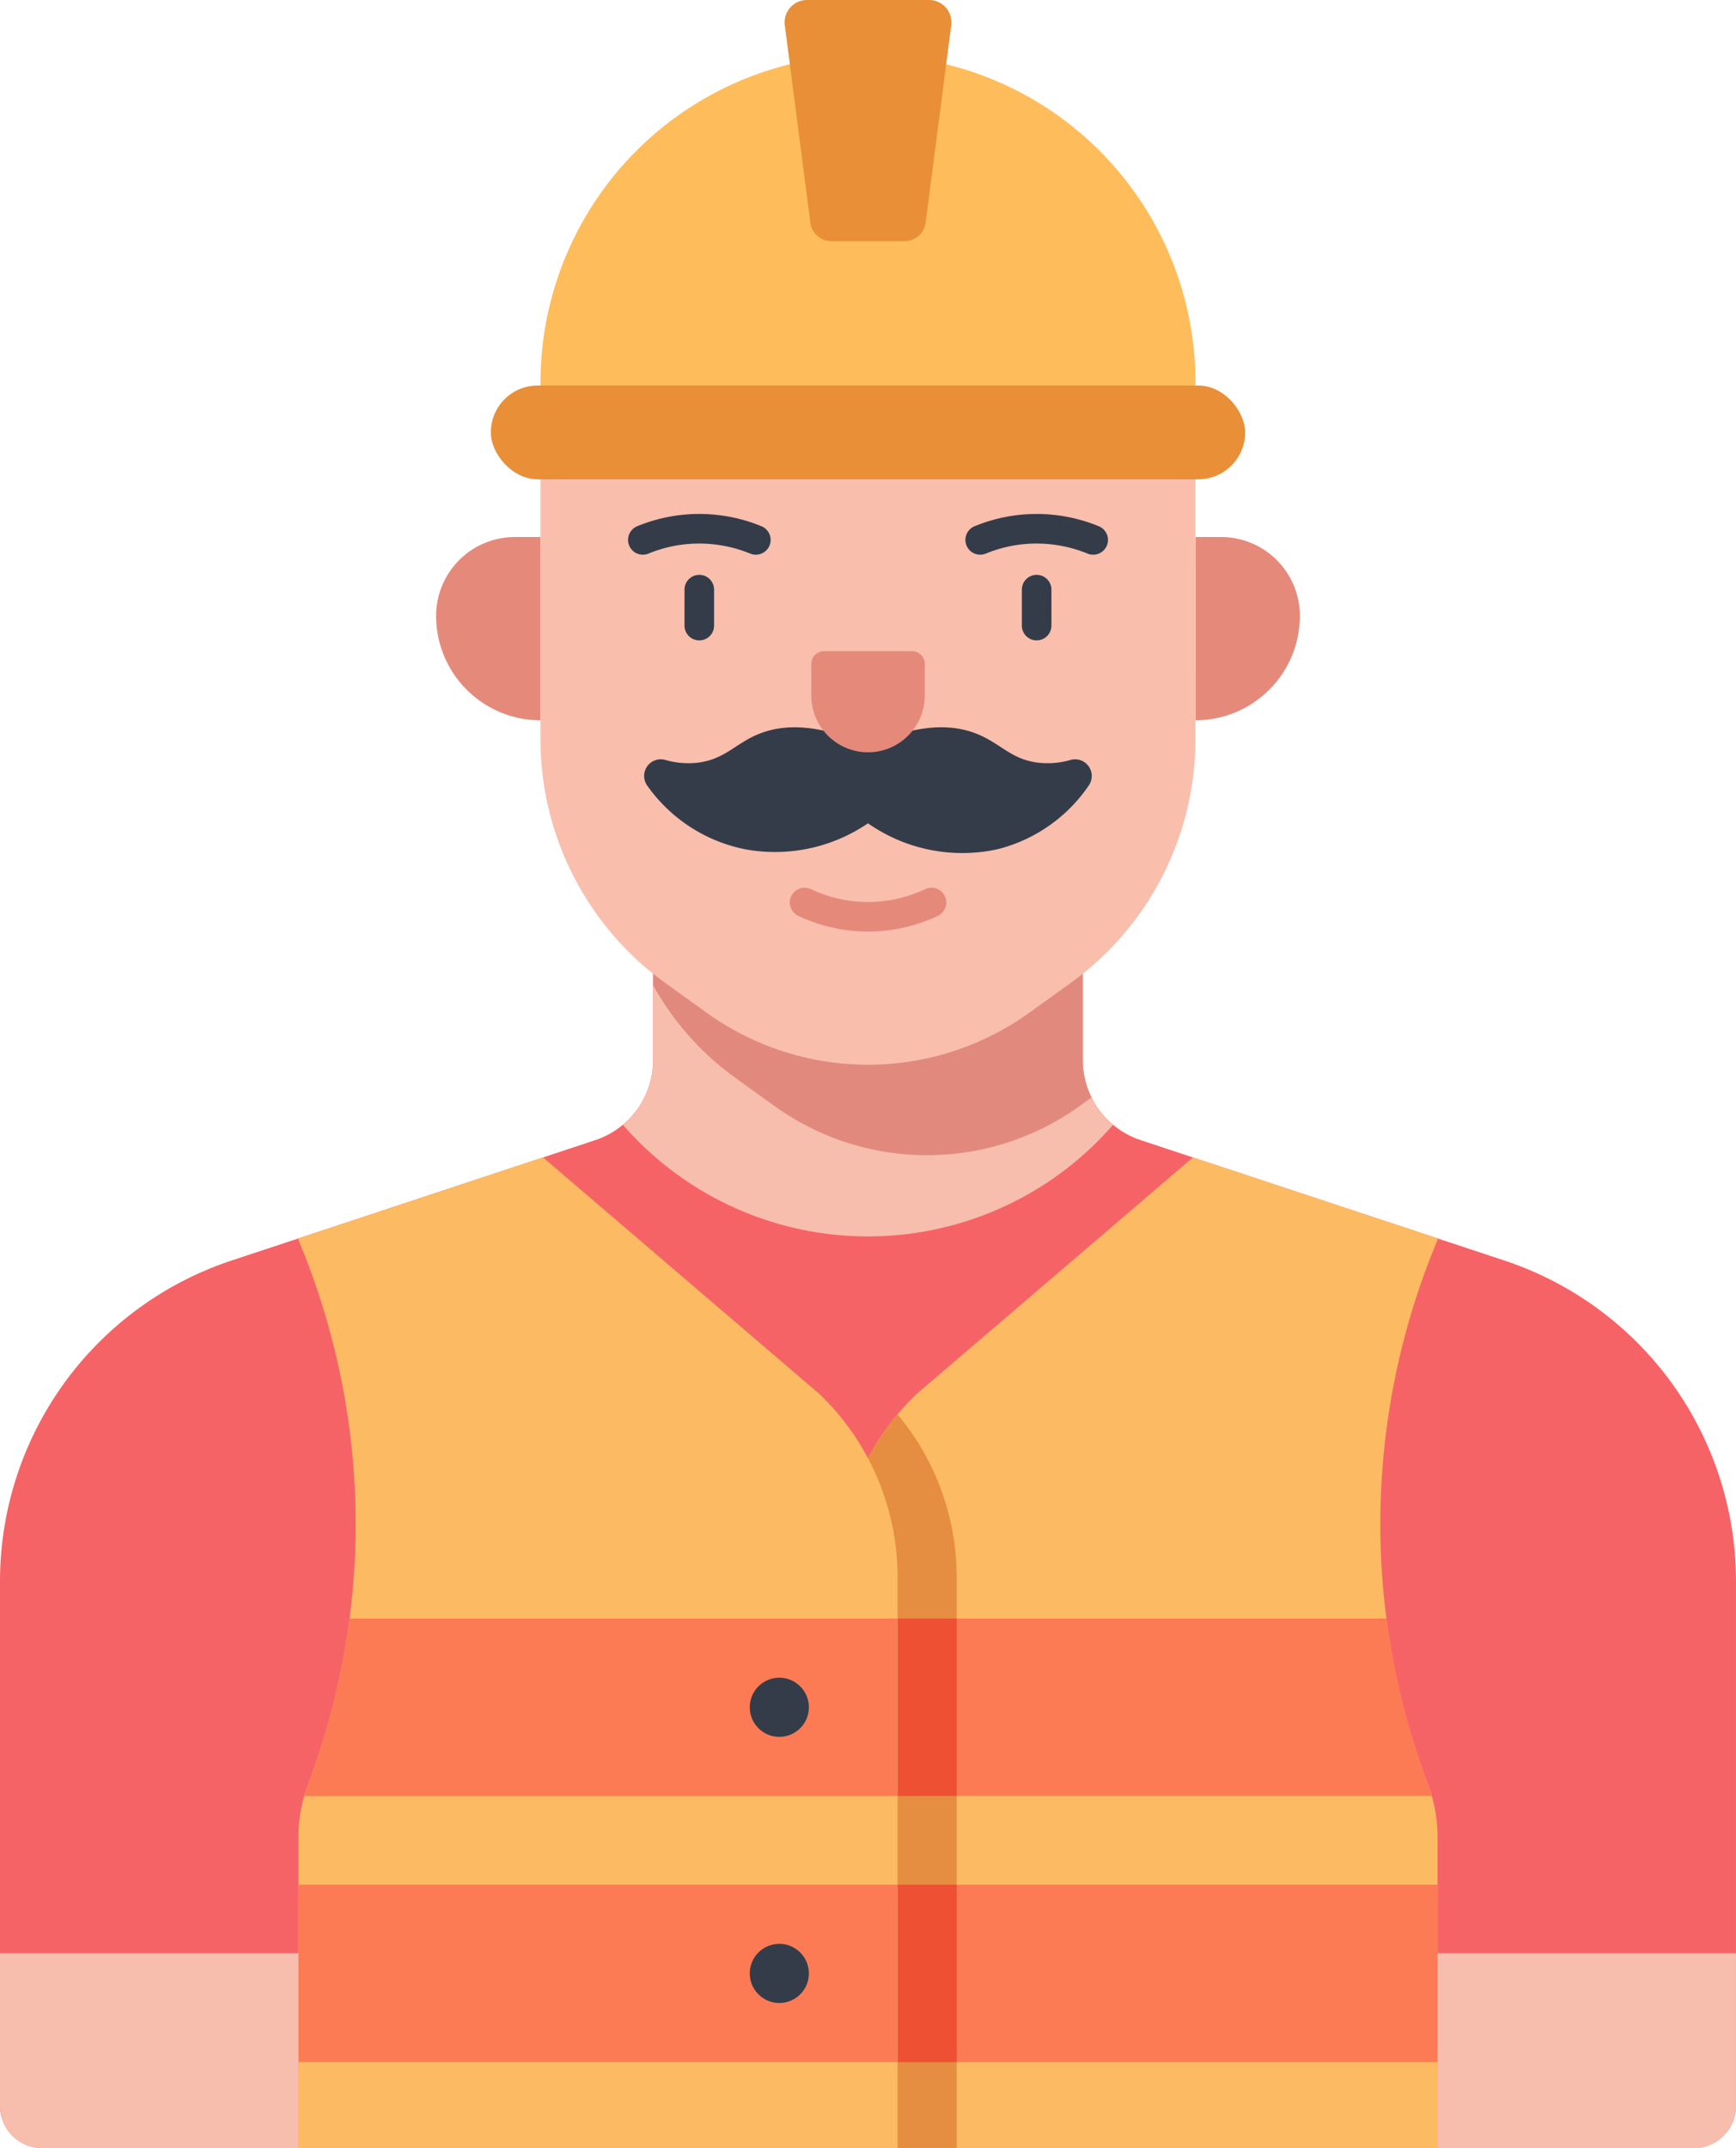 <?xml version="1.0" encoding="UTF-8"?>
<svg xmlns="http://www.w3.org/2000/svg" width="98.232" height="121.499" viewBox="0 0 98.232 121.499">
  <g id="_4b2dd98aec8a5254315e1d8a8cdadf37" data-name="4b2dd98aec8a5254315e1d8a8cdadf37" transform="translate(-50.44 -3.499)">
    <path id="Path_2237" data-name="Path 2237" d="M148.672,294.335V264.668a19.115,19.115,0,0,0-13.111-18.147l-20.574-6.807a4.779,4.779,0,0,1-3.278-4.537v-6.038H87.4v6.038a4.779,4.779,0,0,1-3.278,4.537L63.552,246.52a19.115,19.115,0,0,0-13.111,18.147v29.667a2.389,2.389,0,0,0,2.389,2.389h93.453a2.389,2.389,0,0,0,2.389-2.389Z" transform="translate(-0.001 -171.727)" fill="#f66366"></path>
    <path id="Path_2238" data-name="Path 2238" d="M249,333.525v-32.3a14.336,14.336,0,0,1,4.419-10.352l15.643-13.383,13.839,4.578v.089a41.561,41.561,0,0,0-.542,30.807,8.332,8.332,0,0,1,.542,2.952v17.606Z" transform="translate(-151.117 -208.527)" fill="#fcba63"></path>
    <path id="Path_2239" data-name="Path 2239" d="M249,401.7h33.9v10.035H249Zm0-5.019H282.57q-.093-.325-.212-.642a41.732,41.732,0,0,1-2.35-9.394H249Z" transform="translate(-151.117 -291.599)" fill="#fc7b55"></path>
    <path id="Path_2240" data-name="Path 2240" d="M252.345,338.324a14.335,14.335,0,0,0-3.345,9.2v32.3h6.69v-32.3a14.335,14.335,0,0,0-3.345-9.2Z" transform="translate(-151.117 -254.823)" fill="#e58e41"></path>
    <path id="Path_2241" data-name="Path 2241" d="M249,401.7h6.69v10.035H249Zm0-15.054h6.69v10.035H249Z" transform="translate(-151.117 -291.599)" fill="#ee5034"></path>
    <path id="Path_2242" data-name="Path 2242" d="M155.02,333.525v-32.3a14.336,14.336,0,0,0-4.419-10.352l-15.643-13.383-13.839,4.578v.089a41.562,41.562,0,0,1,.542,30.807,8.332,8.332,0,0,0-.542,2.952v17.606Z" transform="translate(-53.792 -208.527)" fill="#fcba63"></path>
    <path id="Path_2243" data-name="Path 2243" d="M122.711,396.04c-.08.211-.15.426-.212.642h33.57V386.646H125.061a41.73,41.73,0,0,1-2.35,9.394Z" transform="translate(-54.842 -291.599)" fill="#fc7b55"></path>
    <circle id="Ellipse_101" data-name="Ellipse 101" cx="1.673" cy="1.673" r="1.673" transform="translate(92.865 98.392)" fill="#343c49"></circle>
    <path id="Path_2244" data-name="Path 2244" d="M121.12,449.65h33.9v10.035h-33.9Z" transform="translate(-53.792 -339.55)" fill="#fc7b55"></path>
    <circle id="Ellipse_102" data-name="Ellipse 102" cx="1.673" cy="1.673" r="1.673" transform="translate(92.865 113.445)" fill="#343c49"></circle>
    <path id="Path_2245" data-name="Path 2245" d="M85.684,238.844a18.391,18.391,0,0,0,27.742,0,4.776,4.776,0,0,1-1.719-3.668v-6.038H87.4v6.038a4.776,4.776,0,0,1-1.719,3.668Zm-18.356,57.88h-14.5a2.389,2.389,0,0,1-2.389-2.389V285.7H67.328ZM131.783,285.7h16.888v8.638a2.389,2.389,0,0,1-2.389,2.389h-14.5Z" transform="translate(0 -171.726)" fill="#f7bdad"></path>
    <path id="Path_2246" data-name="Path 2246" d="M205.139,229.138v1.824A16.08,16.08,0,0,0,209.8,236.2l2.2,1.582a14.791,14.791,0,0,0,17.269,0l.672-.483a4.756,4.756,0,0,1-.5-2.12v-6.038Z" transform="translate(-117.736 -171.726)" fill="#e2897d"></path>
    <path id="Path_2247" data-name="Path 2247" d="M196.687,140.985V130.617h1.447a4.46,4.46,0,0,1,4.46,4.46A5.907,5.907,0,0,1,196.687,140.985Zm-37.063,0a5.907,5.907,0,0,1-5.907-5.907,4.46,4.46,0,0,1,4.46-4.46h1.447Z" transform="translate(-78.6 -96.745)" fill="#e58a7b"></path>
    <path id="Path_2248" data-name="Path 2248" d="M215.505,123.224v1.366a17.007,17.007,0,0,1-7.079,13.808l-2.326,1.672a15.634,15.634,0,0,1-18.254,0l-2.326-1.672a17.007,17.007,0,0,1-7.079-13.808V108.8l37.063-1.12Z" transform="translate(-97.419 -79.289)" fill="#f9beac"></path>
    <path id="Path_2249" data-name="Path 2249" d="M225.5,127.472a.835.835,0,0,1-.317-.063,7.643,7.643,0,0,0-3.072-.567,7.556,7.556,0,0,0-2.687.567.836.836,0,1,1-.635-1.547,9.24,9.24,0,0,1,7.028,0,.836.836,0,0,1-.317,1.61Zm-3.2,4.846a.836.836,0,0,1-.836-.836v-2.034a.836.836,0,0,1,1.673,0v2.034a.836.836,0,0,1-.836.836Zm-15.889-4.846a.833.833,0,0,1-.317-.063,7.649,7.649,0,0,0-3.072-.567,7.56,7.56,0,0,0-2.687.567.836.836,0,1,1-.635-1.548,9.239,9.239,0,0,1,7.028,0,.836.836,0,0,1-.318,1.61Zm-3.2,4.846a.836.836,0,0,1-.836-.836v-2.034a.836.836,0,0,1,1.673,0v2.034A.836.836,0,0,1,203.215,132.319Z" transform="translate(-113.202 -92.598)" fill="#343c4a"></path>
    <path id="Path_2250" data-name="Path 2250" d="M241.9,216.121a9.276,9.276,0,0,1-3.95-.889.836.836,0,1,1,.716-1.511,7.594,7.594,0,0,0,3.233.728h.023a7.6,7.6,0,0,0,3.21-.728.836.836,0,1,1,.716,1.512,9.283,9.283,0,0,1-3.921.889Z" transform="translate(-142.341 -159.931)" fill="#e58a7b"></path>
    <path id="Path_2251" data-name="Path 2251" d="M222.989,182.559a8.842,8.842,0,0,0,5.174-3.617l.019-.029a.943.943,0,0,0-1.053-1.406,4.653,4.653,0,0,1-1.932.144c-1.518-.22-2.088-1.144-3.493-1.664-1.182-.438-3.074-.633-6.043.738-2.969-1.371-4.861-1.176-6.043-.738-1.4.52-1.974,1.444-3.493,1.664a4.654,4.654,0,0,1-1.934-.144.941.941,0,0,0-1.049,1.409l.018.028a8.9,8.9,0,0,0,5.684,3.641,9.337,9.337,0,0,0,6.817-1.493A9.314,9.314,0,0,0,222.989,182.559Z" transform="translate(-116.107 -131.026)" fill="#343c4a"></path>
    <path id="Path_2252" data-name="Path 2252" d="M248.989,158.368v1.793a3.208,3.208,0,0,1-3.208,3.208h0a3.208,3.208,0,0,1-3.208-3.208v-1.793a.717.717,0,0,1,.717-.717h4.984a.717.717,0,0,1,.717.717Z" transform="translate(-146.224 -117.32)" fill="#e58a7b"></path>
    <path id="Path_2253" data-name="Path 2253" d="M196.974,16.475a18.531,18.531,0,0,1,18.531,18.531v1.942H178.443V35.006A18.531,18.531,0,0,1,196.974,16.475Z" transform="translate(-97.419 -9.876)" fill="#ffbc5b"></path>
    <path id="Path_2254" data-name="Path 2254" d="M237.7,16.094l-1.448-11.17A1.263,1.263,0,0,1,237.5,3.5h6.918a1.263,1.263,0,0,1,1.252,1.425l-1.448,11.17a1.2,1.2,0,0,1-1.185,1.041h-4.157a1.2,1.2,0,0,1-1.185-1.041Z" transform="translate(-141.404)" fill="#e88f37"></path>
    <rect id="Rectangle_771" data-name="Rectangle 771" width="42.683" height="5.304" rx="2.652" transform="translate(78.214 25.304)" fill="#e88f37"></rect>
  </g>
</svg>
